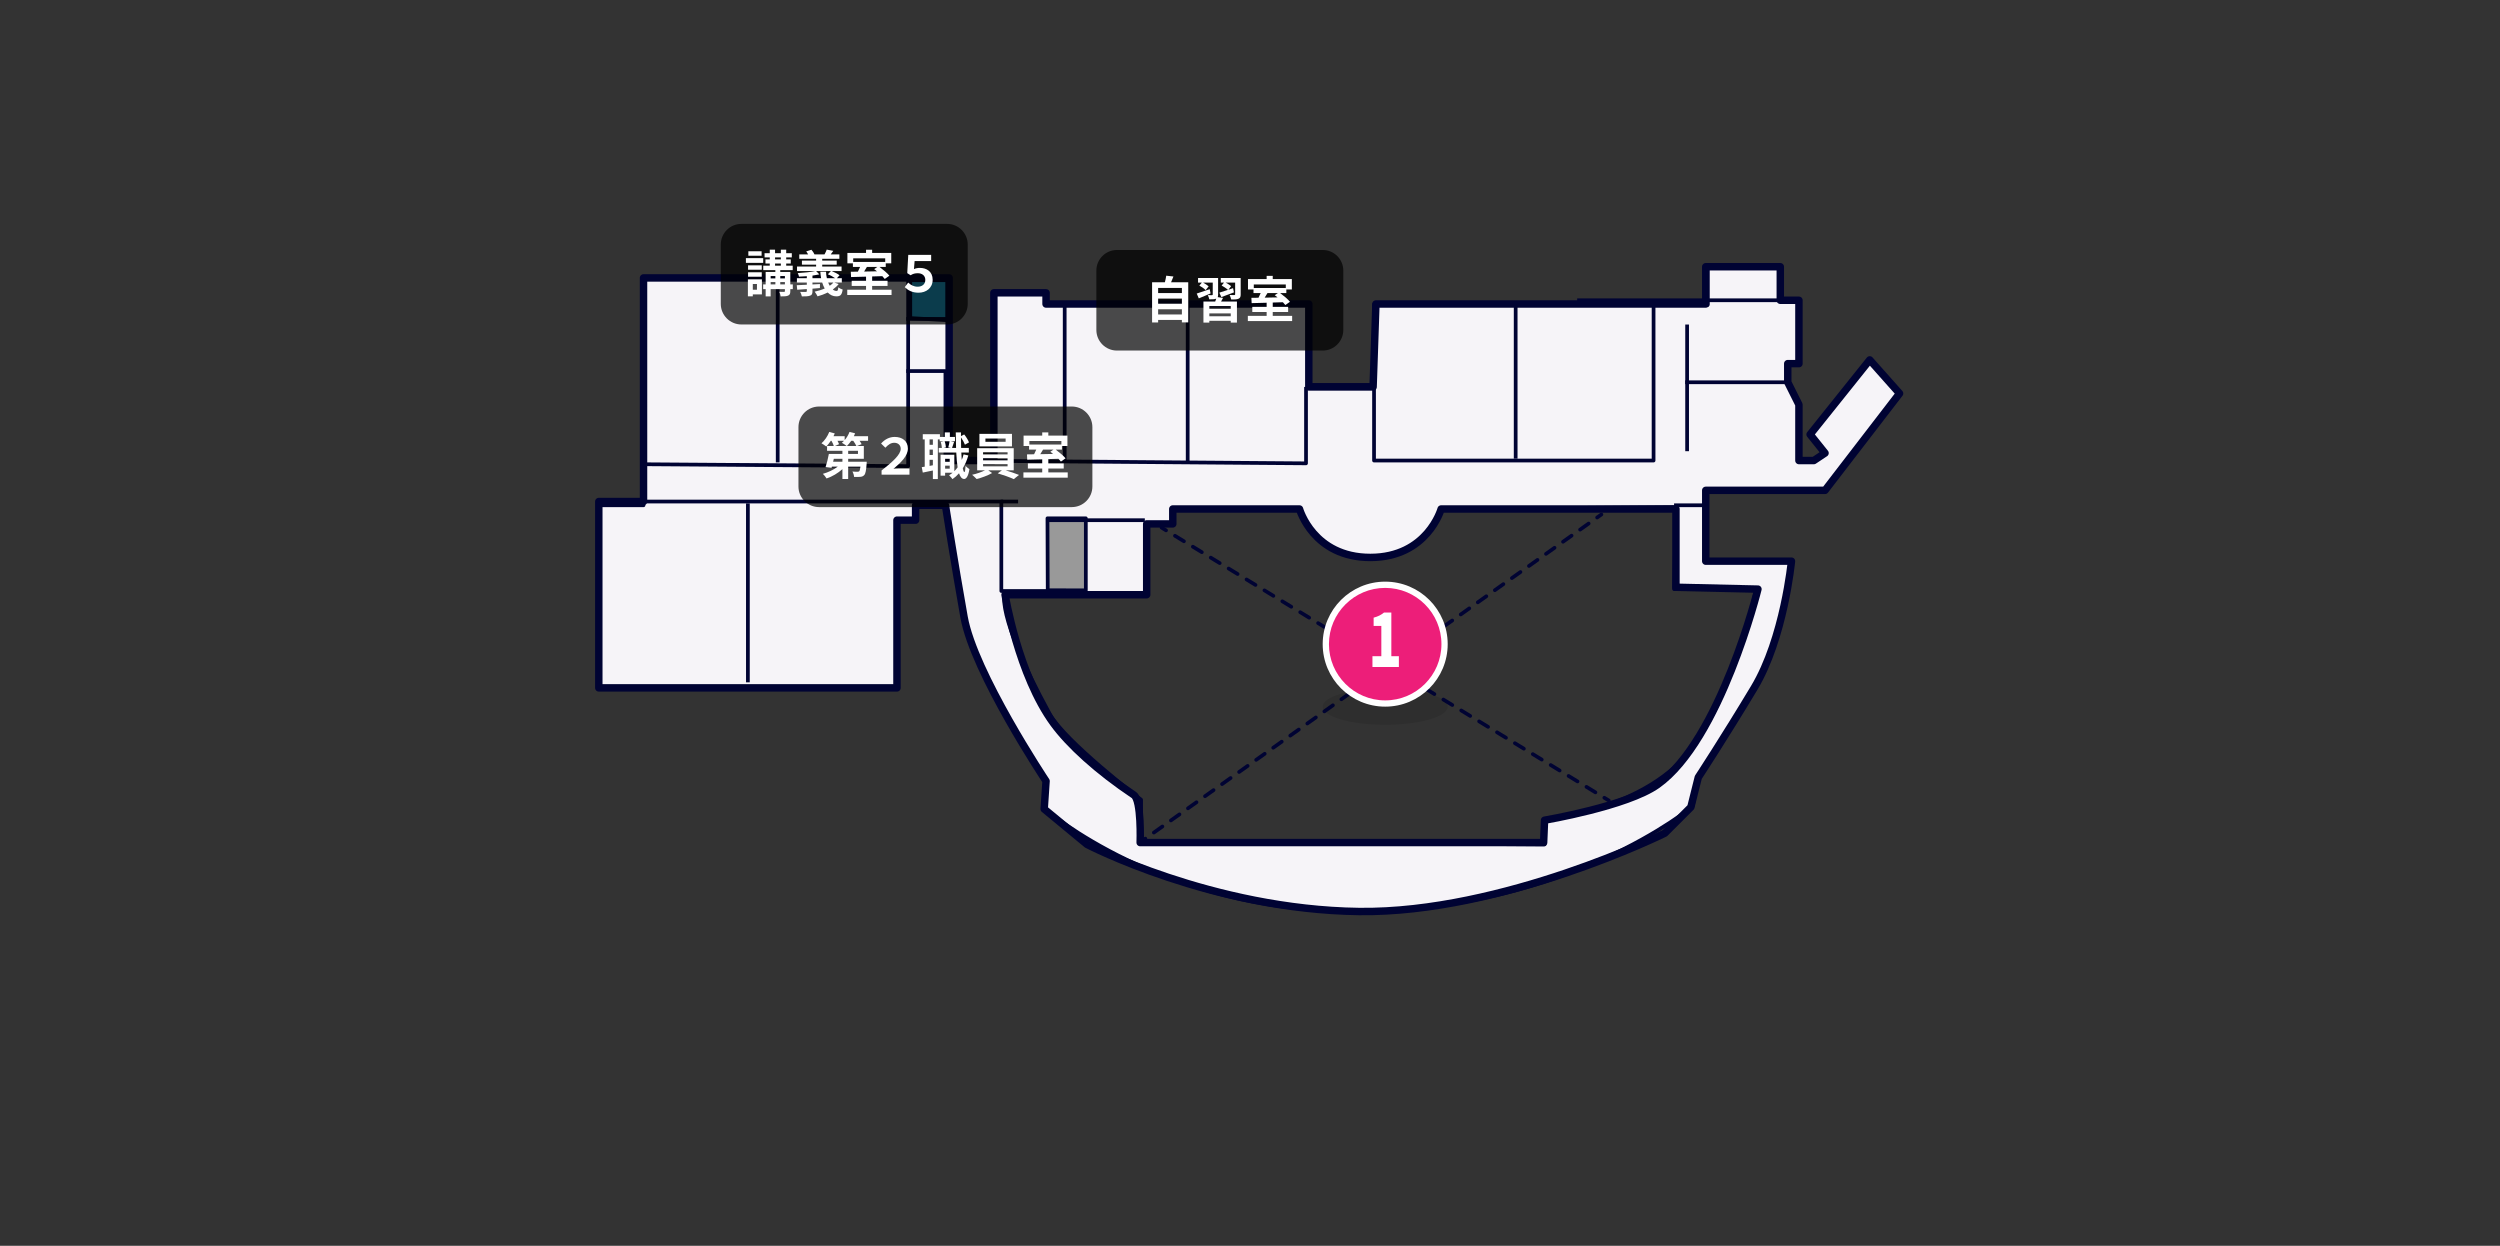 <?xml version="1.0" encoding="utf-8"?>
<!-- Generator: Adobe Illustrator 27.4.0, SVG Export Plug-In . SVG Version: 6.00 Build 0)  -->
<svg version="1.1" id="レイヤー_1" xmlns="http://www.w3.org/2000/svg" xmlns:xlink="http://www.w3.org/1999/xlink" x="0px"
	 y="0px" width="1200px" height="598px" viewBox="0 0 1200 598" style="enable-background:new 0 0 1200 598;" xml:space="preserve">
<rect x="0" y="0" width="1200" height="598" fill="#333333" stroke="none"/>
<style type="text/css">
	.st0{fill-rule:evenodd;clip-rule:evenodd;fill:#F6F4F8;stroke:#000333;stroke-width:1.789;stroke-miterlimit:10;}
	.st1{fill-rule:evenodd;clip-rule:evenodd;fill:#B9ACC8;stroke:#000333;stroke-width:1.789;stroke-miterlimit:10;}
	.st2{fill-rule:evenodd;clip-rule:evenodd;fill:#E5E0EB;stroke:#000333;stroke-width:1.789;stroke-miterlimit:10;}
	.st3{fill-rule:evenodd;clip-rule:evenodd;fill:#CCC1D6;stroke:#000333;stroke-width:1.789;stroke-miterlimit:10;}
	.st4{fill-rule:evenodd;clip-rule:evenodd;fill:#26C9FF;stroke:#000333;stroke-width:1.789;stroke-miterlimit:10;}
	.st5{fill-rule:evenodd;clip-rule:evenodd;fill:#999999;stroke:#000333;stroke-width:1.789;stroke-miterlimit:10;}
	
		.st6{fill-rule:evenodd;clip-rule:evenodd;fill:none;stroke:#000333;stroke-width:3.578;stroke-linecap:square;stroke-miterlimit:10;}
	
		.st7{fill-rule:evenodd;clip-rule:evenodd;fill:none;stroke:#000333;stroke-width:1.789;stroke-linecap:square;stroke-miterlimit:10;}
	.st8{fill:none;stroke:#000333;stroke-width:1.789;stroke-linecap:square;stroke-miterlimit:10;}
	.st9{fill:none;stroke:#000333;stroke-width:1.789;stroke-linecap:square;stroke-miterlimit:10;stroke-dasharray:4.869,4.869;}
	
		.st10{fill-rule:evenodd;clip-rule:evenodd;fill:none;stroke:#000333;stroke-width:1.789;stroke-linecap:square;stroke-miterlimit:10;stroke-dasharray:5,5;}
	
		.st11{fill-rule:evenodd;clip-rule:evenodd;fill:#B9ACC8;stroke:#000333;stroke-width:1.789;stroke-linecap:square;stroke-linejoin:round;stroke-miterlimit:10;}
	
		.st12{fill-rule:evenodd;clip-rule:evenodd;fill:#F6F4F8;stroke:#000333;stroke-width:1.789;stroke-linecap:square;stroke-linejoin:round;stroke-miterlimit:10;}
	
		.st13{fill-rule:evenodd;clip-rule:evenodd;fill:none;stroke:#000333;stroke-width:1.789;stroke-linecap:square;stroke-linejoin:round;stroke-miterlimit:10;}
	
		.st14{fill-rule:evenodd;clip-rule:evenodd;fill:none;stroke:#000333;stroke-width:3.578;stroke-linecap:square;stroke-linejoin:round;stroke-miterlimit:10;}
	
		.st15{fill-rule:evenodd;clip-rule:evenodd;fill:#CCC1D6;stroke:#000333;stroke-width:1.789;stroke-linecap:square;stroke-miterlimit:10;}
	
		.st16{fill-rule:evenodd;clip-rule:evenodd;fill:#E5E0EB;stroke:#000333;stroke-width:1.789;stroke-linecap:square;stroke-miterlimit:10;}
	.st17{fill:none;stroke:#000333;stroke-width:1.789;stroke-linecap:round;stroke-linejoin:round;}
	.st18{fill:none;stroke:#000333;stroke-width:1.789;stroke-linecap:round;stroke-linejoin:round;stroke-dasharray:5.042,5.042;}
	.st19{fill:none;stroke:#000333;stroke-width:1.789;stroke-linecap:round;stroke-linejoin:round;stroke-dasharray:5.089,5.089;}
	
		.st20{fill-rule:evenodd;clip-rule:evenodd;fill:#F6F4F8;stroke:#000333;stroke-width:1.789;stroke-linecap:round;stroke-linejoin:round;stroke-miterlimit:10;}
	.st21{fill:none;stroke:#000333;stroke-width:1.789;stroke-linecap:round;stroke-linejoin:round;stroke-dasharray:4.956,4.956;}
	.st22{fill:none;stroke:#000333;stroke-width:1.789;stroke-linecap:round;stroke-linejoin:round;stroke-dasharray:4.985,4.985;}
	.st23{fill:none;stroke:#000333;stroke-width:1.789;stroke-linecap:round;stroke-linejoin:round;stroke-dasharray:4.968,4.968;}
	.st24{fill:none;stroke:#000333;stroke-width:1.789;stroke-linecap:round;stroke-linejoin:round;stroke-dasharray:5.076,5.076;}
	.st25{fill:none;stroke:#000333;stroke-width:1.789;stroke-linecap:round;stroke-linejoin:round;stroke-dasharray:4.897,4.897;}
	.st26{fill:none;stroke:#000333;stroke-width:1.789;stroke-linecap:round;stroke-linejoin:round;stroke-dasharray:4.959,4.959;}
	
		.st27{fill-rule:evenodd;clip-rule:evenodd;fill:#999999;stroke:#000333;stroke-width:1.789;stroke-linecap:round;stroke-linejoin:round;stroke-miterlimit:10;}
	
		.st28{fill-rule:evenodd;clip-rule:evenodd;fill:#26C9FF;stroke:#000333;stroke-width:1.789;stroke-linecap:round;stroke-linejoin:round;stroke-miterlimit:10;}
	.st29{fill-rule:evenodd;clip-rule:evenodd;fill:#999999;}
	
		.st30{fill-rule:evenodd;clip-rule:evenodd;fill:#999999;stroke:#000333;stroke-width:1.789;stroke-linecap:square;stroke-linejoin:round;stroke-miterlimit:10;}
	
		.st31{fill-rule:evenodd;clip-rule:evenodd;fill:#E5E0EB;stroke:#000333;stroke-width:1.789;stroke-linecap:round;stroke-linejoin:round;stroke-miterlimit:10;}
	.st32{fill:none;stroke:#000333;stroke-width:1.789;stroke-linecap:round;stroke-linejoin:round;stroke-dasharray:4.945,4.945;}
	.st33{fill:none;stroke:#000333;stroke-width:1.789;stroke-linecap:round;stroke-linejoin:round;stroke-dasharray:4.902,4.902;}
	
		.st34{fill-rule:evenodd;clip-rule:evenodd;fill:#F6F4F8;stroke:#000333;stroke-width:3.578;stroke-linecap:square;stroke-linejoin:round;stroke-miterlimit:10;}
	
		.st35{fill-rule:evenodd;clip-rule:evenodd;fill:#26C9FF;stroke:#000333;stroke-width:3.578;stroke-linecap:square;stroke-linejoin:round;stroke-miterlimit:10;}
	
		.st36{fill-rule:evenodd;clip-rule:evenodd;fill:#26C9FF;stroke:#000333;stroke-width:1.789;stroke-linecap:square;stroke-linejoin:round;stroke-miterlimit:10;}
	.st37{fill:none;stroke:#000333;stroke-width:1.789;stroke-linecap:round;stroke-linejoin:round;stroke-dasharray:5.03,5.03;}
	.st38{fill:none;stroke:#000333;stroke-width:1.789;stroke-linecap:round;stroke-linejoin:round;stroke-dasharray:5.02,5.02;}
	.st39{fill:#BDBDAE;}
	.st40{fill:#BDBDAD;}
	.st41{fill-rule:evenodd;clip-rule:evenodd;fill:#533076;stroke:#000333;stroke-miterlimit:10;}
	.st42{opacity:0.1;}
	.st43{fill:#ED1E79;}
	.st44{fill:#FFFFFF;}
	.st45{opacity:0.7;}
</style>
<g>
	<path class="st12" d="M863.485,144.133h-9.392v-15.654h-34.438v17.89l-160.116-0.233v38.696H628.23v-38.911H502.105v-5.367h-25.046
		v80.505h-21.468v-87.661H308.892v109.13h-21.468v87.661h143.121v-80.505h8.945v-7.156h14.312c0,0,4.168,26.835,8.945,53.67
		c4.777,26.835,39.358,78.716,39.358,78.716l-0.447,13.418c0,0,56.354,49.198,148.488,49.198
		c102.063,0,162.353-50.539,162.353-50.539l2.683-13.865c0,0,12.523-19.089,26.835-42.936c14.312-23.848,17.89-60.826,17.89-60.826
		H818.76v-33.991h57.248l35.78-46.514l-14.312-16.101l-28.624,35.78l7.156,8.945l-5.367,3.578h-7.156v-26.835l-5.367-10.734v-8.945
		h5.367V144.133z M562.932,244.317h60.826c0,0,6.566,23.257,33.991,23.257c27.425,0,33.991-23.257,33.991-23.257l112.708-0.895
		l-0.895,39.358h39.358c0,0-8.945,45.172-29.519,74.691c-21.88,31.397-71.99,35.923-72.008,35.78c-0.054-0.304,0,12.076,0,12.076
		l-193.66-1.342V383.86c0,0-36.71-28.087-43.831-41.147c-26.835-49.198-21.468-58.143-21.468-58.143l67.982,0.895v-33.991h12.523
		V244.317z"/>
	<polygon class="st36" points="436.932,134.49 454.84,134.49 454.84,153.704 436.932,152.684 	"/>
	<path class="st14" d="M562.932,244.317h60.826c0,0,6.566,23.257,33.991,23.257c27.425,0,33.991-23.257,33.991-23.257h112.708
		v37.569l39.358,0.895c0,0-17.944,72.419-48.303,93.923c-14.527,10.287-54.117,16.996-54.117,16.996l-0.447,10.734h-193.66
		c0,0,0.698-20.341-3.041-22.846c-17.443-11.682-31.057-24.134-38.553-34.403c-16.996-23.257-23.257-61.721-23.257-61.721h67.982
		v-33.991h12.523V244.317z"/>
	<line class="st13" x1="757.934" y1="144.133" x2="852.751" y2="144.133"/>
	<polyline class="st13" points="310.681,222.849 435.912,223.743 435.912,131.609 	"/>
	<line class="st13" x1="435.912" y1="153.078" x2="453.802" y2="153.078"/>
	<polyline class="st13" points="626.889,186.621 626.889,222.402 453.802,221.06 453.802,178.124 435.912,178.124 	"/>
	<line class="st13" x1="511.05" y1="147.711" x2="511.05" y2="221.06"/>
	<line class="st13" x1="570.088" y1="147.711" x2="570.088" y2="221.06"/>
	<polyline class="st13" points="659.538,186.621 659.538,221.06 793.714,221.06 793.714,147.711 	"/>
	<line class="st13" x1="809.815" y1="156.656" x2="809.815" y2="215.693"/>
	<line class="st13" x1="809.815" y1="183.491" x2="856.329" y2="183.491"/>
	<line class="st13" x1="310.681" y1="240.739" x2="480.637" y2="240.739"/>
	<g>
		<g>
			<line class="st17" x1="557.564" y1="253.262" x2="559.699" y2="254.564"/>
			<line class="st37" x1="563.992" y1="257.184" x2="767.936" y2="381.624"/>
			<line class="st17" x1="770.082" y1="382.934" x2="772.216" y2="384.236"/>
		</g>
	</g>
	<g>
		<g>
			<line class="st17" x1="768.667" y1="246.953" x2="766.63" y2="248.401"/>
			<line class="st38" x1="762.538" y1="251.309" x2="551.809" y2="401.084"/>
			<line class="st17" x1="549.763" y1="402.538" x2="547.725" y2="403.986"/>
		</g>
	</g>
	<path class="st14" d="M854.54,128.031v16.101h8.945v30.413h-5.367v8.945l5.367,10.734v26.835h7.156l5.367-3.578l-7.156-8.945
		l28.624-35.78l14.312,16.101l-35.78,46.514H818.76v33.991h41.147c0,0-3.578,36.979-17.89,60.826
		c-14.312,23.847-26.835,42.936-26.835,42.936l-3.578,14.312l-12.523,12.523c0,0-77.732,38.446-146.699,37.569
		c-70.666-0.895-130.598-32.202-130.598-32.202l-20.574-16.996l0.895-13.418c0,0-34.582-51.881-39.358-78.716
		c-4.777-26.835-8.945-53.67-8.945-53.67H439.49v7.156h-8.945v80.505H287.424v-89.45h21.468V133.398h146.699v87.661h21.468v-80.505
		h25.046v5.367H628.23v39.805h30.86l1.342-39.805H818.76v-17.89H854.54z"/>
	<polyline class="st13" points="487.793,240.739 480.637,240.739 480.637,283.675 503.894,283.675 	"/>
	<polygon class="st30" points="502.785,248.79 521.194,248.79 521.194,283.371 502.91,283.317 	"/>
	<line class="st13" x1="503.894" y1="249.684" x2="548.62" y2="249.684"/>
	<line class="st13" x1="373.297" y1="135.187" x2="373.297" y2="221.06"/>
	<line class="st13" x1="358.985" y1="242.528" x2="358.985" y2="326.611"/>
	<line class="st13" x1="804.448" y1="242.528" x2="816.971" y2="242.528"/>
	<line class="st13" x1="727.52" y1="147.711" x2="727.52" y2="219.271"/>
</g>
<g>
	<ellipse class="st42" cx="664.891" cy="339.19" rx="30" ry="8.706"/>
	<g>
		<circle class="st43" cx="664.89" cy="309.19" r="28.5"/>
		<path class="st44" d="M664.891,282.19c14.888,0,27,12.112,27,27s-12.112,27-27,27s-27-12.112-27-27S650.003,282.19,664.891,282.19
			 M664.891,279.19c-16.569,0-30,13.431-30,30s13.431,30,30,30c16.568,0,30-13.431,30-30S681.459,279.19,664.891,279.19
			L664.891,279.19z"/>
	</g>
</g>
<path class="st45" d="M454.635,155.749h-98.786c-5.43,0-9.873-4.443-9.873-9.873v-28.534c0-5.43,4.443-9.873,9.873-9.873h98.786
	c5.43,0,9.873,4.443,9.873,9.873v28.534C464.508,151.306,460.065,155.749,454.635,155.749z"/>
<g>
	<path class="st44" d="M366.338,126.169h-8.305v-2.256h8.305V126.169z M365.714,141.314h-4.368v0.937h-2.353v-8.185h6.721V141.314z
		 M365.643,129.481h-6.577v-2.136h6.577V129.481z M359.065,130.681h6.577v2.16h-6.577V130.681z M365.57,122.76h-6.361v-2.16h6.361
		V122.76z M361.346,136.322v2.736h1.992v-2.736H361.346z M380.547,138.77h-1.199v0.984c0,1.2-0.24,1.775-1.057,2.136
		c-0.792,0.36-1.969,0.384-3.576,0.384c-0.072-0.672-0.36-1.584-0.648-2.208c0.937,0.048,1.992,0.048,2.28,0.048
		c0.312-0.023,0.408-0.096,0.408-0.384v-0.96h-6.841v3.504h-2.4v-3.504h-1.199v-2.256h1.199v-5.977h4.656v-0.864h-5.809v-2.16h3.121
		v-1.032h-2.064v-1.969h2.064v-0.96h-2.496v-2.016h2.496v-1.681h2.544v1.681h2.784v-1.681h2.568v1.681h2.688v2.016h-2.688v0.96
		h2.184v1.969h-2.184v1.032h3.12v2.16h-5.976v0.864h4.824v5.977h1.199V138.77z M369.914,132.506v1.128h2.256v-1.128H369.914z
		 M369.914,136.514h2.256v-1.129h-2.256V136.514z M372.026,124.512h2.784v-0.96h-2.784V124.512z M372.026,127.513h2.784v-1.032
		h-2.784V127.513z M374.523,132.506v1.128h2.231v-1.128H374.523z M376.755,136.514v-1.129h-2.231v1.129H376.755z"/>
	<path class="st44" d="M402.555,136.345c-0.744,0.984-1.729,1.849-2.809,2.617c0.576,0.455,1.177,0.695,1.801,0.695
		c0.576,0,0.721-0.432,0.84-1.775c0.553,0.504,1.44,0.911,2.088,1.104c-0.383,2.688-1.176,3.265-3.072,3.265
		c-1.584,0-2.951-0.672-4.104-1.849c-1.536,0.769-3.217,1.393-4.873,1.849c-0.264-0.576-0.936-1.704-1.392-2.257
		c1.656-0.359,3.336-0.863,4.824-1.512c-0.479-0.84-0.888-1.8-1.2-2.856h-4.68v0.912l3.6-0.192l-0.023,1.921l-3.576,0.288v1.224
		c0,1.272-0.265,1.824-1.152,2.137c-0.937,0.336-2.16,0.359-3.937,0.359c-0.144-0.672-0.479-1.56-0.816-2.184
		c1.032,0.071,2.353,0.048,2.712,0.023c0.36,0,0.48-0.096,0.48-0.408v-0.96c-1.68,0.145-3.264,0.24-4.608,0.336l-0.216-2.184
		c1.32-0.048,3-0.12,4.824-0.216v-1.057h-4.752v-2.088h4.752v-0.96c-1.271,0.12-2.568,0.191-3.744,0.216
		c-0.096-0.48-0.359-1.225-0.6-1.704c2.928-0.168,6.336-0.504,8.448-0.984h-8.809v-2.16h9.169v-0.888h-6.816v-1.969h6.816v-0.863
		h-8.089v-2.112h4.248c-0.264-0.504-0.575-1.009-0.912-1.44l2.497-0.792c0.6,0.624,1.199,1.56,1.463,2.232h4.825
		c0.407-0.721,0.84-1.633,1.056-2.305l3.168,0.601c-0.432,0.624-0.863,1.224-1.248,1.704h4.152v2.112h-8.232v0.863h6.961v1.969
		h-6.961v0.888h9.289v2.16h-4.752c1.319,0.504,2.928,1.345,3.792,2.017l-1.272,1.416h2.353v2.088h-3.601L402.555,136.345z
		 M394.131,133.538c-0.192-0.984-0.312-2.04-0.385-3.12h2.736c0.049,1.104,0.191,2.136,0.408,3.12h3.961
		c-0.937-0.672-2.305-1.44-3.505-1.872l1.488-1.561h-7.104l1.56,1.608c-0.983,0.216-2.112,0.408-3.312,0.576v1.248H394.131z
		 M397.539,135.626c0.215,0.552,0.455,1.08,0.744,1.536c0.672-0.456,1.271-0.984,1.752-1.536H397.539z"/>
	<path class="st44" d="M427.947,139.082v2.521h-21.266v-2.521h9.024v-1.848h-6.889v-2.448h6.889v-1.992
		c-2.688,0.072-5.208,0.144-7.2,0.192l-0.121-2.545l3.409-0.048c0.36-0.72,0.743-1.512,1.056-2.256h-3.456v-1.729h-2.64v-4.992
		h8.952v-1.536h2.929v1.536h9.168v4.992h-2.64v1.729h-3.001c1.729,1.271,3.745,2.976,4.753,4.2l-2.231,1.561
		c-0.312-0.408-0.721-0.864-1.177-1.345l-4.872,0.145v2.088h7.393v2.448h-7.393v1.848H427.947z M409.537,124.008v1.704h15.361
		v-1.704H409.537z M416.114,128.137c-0.433,0.744-0.912,1.512-1.345,2.208l6.169-0.12c-0.456-0.384-0.912-0.744-1.345-1.056
		l1.537-1.032H416.114z"/>
	<path class="st44" d="M434.281,137.834l1.656-2.184c1.248,1.176,2.641,1.968,4.561,1.968c2.041,0,3.648-1.128,3.648-3.264
		c0-2.089-1.607-3.217-3.6-3.217c-1.297,0-2.281,0.24-3.457,0.984l-1.607-1.009l0.479-8.761h10.993v2.977h-7.945l-0.312,3.841
		c0.864-0.408,1.776-0.576,2.856-0.576c3.24,0,6.12,1.776,6.12,5.688c0,4.032-3.169,6.217-6.769,6.217
		C437.882,140.499,435.89,139.394,434.281,137.834z"/>
</g>
<path class="st45" d="M514.471,243.411H393.134c-5.43,0-9.873-4.443-9.873-9.873v-28.534c0-5.43,4.443-9.873,9.873-9.873h121.337
	c5.43,0,9.873,4.443,9.873,9.873v28.534C524.343,238.968,519.901,243.411,514.471,243.411z"/>
<g>
	<path class="st44" d="M416.676,211.574h-4.081c0.408,0.576,0.769,1.152,0.984,1.632l-2.232,0.864h3.288v6.145h-7.512v1.416h8.904
		c0,0-0.023,0.672-0.049,1.009c-0.239,3.216-0.527,4.752-1.151,5.4c-0.528,0.576-1.08,0.768-1.824,0.84
		c-0.672,0.072-1.824,0.072-3.048,0.048c-0.049-0.84-0.385-1.92-0.793-2.592c1.009,0.096,1.992,0.119,2.449,0.096
		c0.359,0,0.576-0.024,0.815-0.216c0.24-0.24,0.408-0.889,0.576-2.209h-5.88v5.929h-2.761v-4.752
		c-2.136,1.944-4.921,3.576-7.608,4.488c-0.385-0.672-1.201-1.704-1.776-2.232c2.521-0.696,5.185-1.968,7.128-3.433h-2.808
		l-0.144,0.553l-2.881-0.336c0.553-1.704,1.225-4.249,1.584-6.337h6.505v-1.488h-7.368v-2.328h3.24
		c-0.217-0.72-0.648-1.656-1.129-2.496h-0.312c-0.696,1.056-1.464,2.017-2.185,2.761c-0.527-0.456-1.656-1.2-2.305-1.561
		c1.537-1.296,2.953-3.408,3.745-5.448l2.64,0.72c-0.168,0.432-0.384,0.888-0.6,1.32h5.353v1.896c0.983-1.129,1.8-2.521,2.328-3.937
		l2.688,0.672c-0.168,0.456-0.385,0.912-0.6,1.368h6.816V211.574z M404.362,220.215h-4.128l-0.336,1.416h4.464V220.215z
		 M401.986,211.574c0.312,0.576,0.6,1.176,0.744,1.632l-1.945,0.864h5.594c-0.576-0.479-1.656-1.2-2.281-1.536
		c0.36-0.288,0.721-0.6,1.057-0.96H401.986z M411.059,214.07c-0.288-0.696-0.912-1.656-1.512-2.496h-0.961
		c-0.647,0.96-1.367,1.824-2.063,2.496H411.059z M411.826,216.398h-4.703v1.488h4.703V216.398z"/>
	<path class="st44" d="M423.154,225.831c5.088-3.984,9.192-7.561,9.192-10.393c0-1.776-1.296-2.904-3.072-2.904
		c-1.656,0-2.856,0.84-4.296,2.376l-2.064-2.016c1.824-2.064,4.104-3.168,6.528-3.168c3.673,0,6.337,1.991,6.337,5.592
		c0,3.456-3.121,6.528-6.938,9.745c0.961-0.072,1.776-0.168,2.641-0.168h5.064v2.952h-13.393V225.831z"/>
	<path class="st44" d="M464.795,218.606c-0.648,2.305-1.535,4.369-2.664,6.169c0.217,1.152,0.48,1.8,0.768,1.824
		c0.289,0,0.48-1.104,0.576-3c0.408,0.576,1.44,1.319,1.849,1.584c-0.601,3.888-1.728,4.729-2.544,4.729
		c-1.08-0.024-1.873-0.984-2.448-2.736c-0.937,1.08-1.992,2.016-3.145,2.808c-0.312-0.479-1.128-1.416-1.632-1.872
		c0.6-0.359,1.176-0.768,1.704-1.2h-3.601v1.393h-2.184V218.27h6.6v7.897c0.576-0.553,1.104-1.177,1.584-1.849
		c-0.312-1.944-0.527-4.345-0.647-7.104h-8.425v-2.208h1.512c-0.047-0.792-0.24-1.969-0.527-2.856l1.393-0.336h-1.896v-0.889h-0.912
		v19.01h-2.377v-4.104c-1.703,0.36-3.408,0.721-4.848,1.009l-0.48-2.616c0.432-0.048,0.912-0.12,1.416-0.217v-13.081h-0.936v-2.496
		h8.232v1.297h2.352v-2.161h2.425v2.161h2.448v2.088h-2.064l1.633,0.312c-0.36,1.032-0.696,2.112-0.961,2.881h1.92
		c-0.071-2.28-0.119-4.801-0.144-7.465h2.497v1.8l1.535-0.815c0.984,1.176,1.92,2.736,2.328,3.816l-1.968,1.104
		c-0.336-0.96-1.104-2.376-1.896-3.504c0,1.775,0.023,3.456,0.071,5.064h3.696v2.208h-3.6c0.047,1.272,0.119,2.448,0.215,3.528
		c0.336-0.84,0.625-1.729,0.865-2.641L464.795,218.606z M447.777,210.925h-1.584v2.593h1.584V210.925z M447.777,215.822h-1.584
		v2.593h1.584V215.822z M447.777,223.335v-2.616h-1.584v2.904L447.777,223.335z M453.418,211.814
		c0.36,0.912,0.576,2.136,0.625,2.928l-1.08,0.265h3.432l-1.225-0.265c0.24-0.84,0.504-2.063,0.625-2.928H453.418z M453.658,220.239
		v1.439h2.209v-1.439H453.658z M455.867,224.967v-1.44h-2.209v1.44H455.867z"/>
	<path class="st44" d="M482.699,225.759c2.256,0.672,4.775,1.536,6.432,2.208l-2.52,2.016c-1.849-0.863-5.16-2.04-7.705-2.784
		l2.016-1.439h-6.552l1.849,1.296c-1.945,1.128-5.018,2.28-7.441,2.88c-0.527-0.6-1.512-1.488-2.16-2.04
		c2.088-0.456,4.561-1.32,6.193-2.136h-3.77V215.15h17.546v10.609H482.699z M485.747,214.262h-15.626v-6.001h15.626V214.262z
		 M471.874,218.127h11.761v-1.032h-11.761V218.127z M471.874,220.959h11.761v-1.008h-11.761V220.959z M471.874,223.839h11.761
		v-1.056h-11.761V223.839z M482.699,210.494h-9.697v1.561h9.697V210.494z"/>
	<path class="st44" d="M512.508,226.743v2.521h-21.267v-2.521h9.024v-1.848h-6.889v-2.448h6.889v-1.992
		c-2.688,0.072-5.208,0.144-7.2,0.192l-0.12-2.545l3.408-0.048c0.36-0.72,0.744-1.512,1.057-2.256h-3.457v-1.729h-2.64v-4.992h8.952
		v-1.536h2.929v1.536h9.169v4.992h-2.641v1.729h-3c1.729,1.271,3.744,2.976,4.752,4.2l-2.231,1.561
		c-0.312-0.408-0.72-0.864-1.177-1.345l-4.872,0.145v2.088h7.393v2.448h-7.393v1.848H512.508z M494.098,211.67v1.704h15.361v-1.704
		H494.098z M500.674,215.799c-0.432,0.744-0.912,1.512-1.344,2.208l6.168-0.12c-0.455-0.384-0.912-0.744-1.344-1.056l1.536-1.032
		H500.674z"/>
</g>
<path class="st45" d="M634.916,168.272H536.13c-5.43,0-9.873-4.443-9.873-9.873v-28.534c0-5.43,4.443-9.873,9.873-9.873h98.786
	c5.43,0,9.873,4.443,9.873,9.873v28.534C644.789,163.829,640.346,168.272,634.916,168.272z"/>
<g>
	<path class="st44" d="M570.355,135.475v19.273h-3.048v-1.176h-11.401v1.2h-2.904v-19.298h6.145
		c0.264-1.032,0.528-2.185,0.648-3.145l3.456,0.384c-0.36,0.961-0.743,1.896-1.128,2.761H570.355z M555.906,138.212v2.472h11.401
		v-2.472H555.906z M555.906,143.324v2.472h11.401v-2.472H555.906z M567.308,150.932v-2.496h-11.401v2.496H567.308z"/>
	<path class="st44" d="M581.082,140.851c-1.92,0.841-3.96,1.681-5.664,2.377l-0.984-2.328c1.561-0.48,3.912-1.297,6.217-2.089
		L581.082,140.851z M587.059,142.988c-0.287,0.624-0.623,1.224-0.936,1.752h7.609v10.104h-2.977v-0.863h-10.273v0.863h-2.832V144.74
		h5.641c0.191-0.456,0.359-0.96,0.504-1.392l-0.072,0.023c-0.744,0.312-1.8,0.312-3.264,0.312c-0.096-0.624-0.433-1.465-0.721-2.017
		c0.816,0.024,1.752,0.024,2.017,0.024c0.264,0,0.36-0.097,0.36-0.336v-5.713h-4.633c0.96,0.528,2.088,1.248,2.664,1.8l-1.439,1.824
		c-0.601-0.672-1.945-1.607-3.025-2.184l1.201-1.44h-1.824v-2.208h9.625v7.944c0,0.528-0.049,0.937-0.193,1.248L587.059,142.988z
		 M590.756,146.9h-10.273v1.393h10.273V146.9z M590.756,151.821v-1.393h-10.273v1.393H590.756z M595.531,141.307
		c0,1.152-0.239,1.729-1.056,2.089c-0.792,0.359-1.944,0.384-3.504,0.359c-0.12-0.672-0.456-1.56-0.769-2.16
		c0.912,0.048,1.969,0.048,2.256,0.048c0.312-0.023,0.408-0.096,0.408-0.359v-5.641h-4.584c0.984,0.504,2.088,1.2,2.664,1.704
		l-1.296,1.729c0.72-0.265,1.464-0.505,2.208-0.769l0.432,2.04c-2.063,0.792-4.271,1.608-6.048,2.257l-0.96-2.137
		c1.104-0.336,2.568-0.792,4.128-1.32c-0.672-0.672-1.992-1.536-3.024-2.088l1.152-1.416h-1.561v-2.208h9.553V141.307z"/>
	<path class="st44" d="M620.229,151.604v2.521h-21.267v-2.521h9.024v-1.848h-6.889v-2.448h6.889v-1.992
		c-2.688,0.072-5.208,0.144-7.2,0.192l-0.12-2.545l3.408-0.048c0.36-0.72,0.744-1.512,1.057-2.256h-3.457v-1.729h-2.64v-4.992h8.952
		v-1.536h2.929v1.536h9.169v4.992h-2.641v1.729h-3c1.729,1.271,3.744,2.976,4.752,4.2l-2.231,1.561
		c-0.312-0.408-0.72-0.864-1.177-1.345l-4.872,0.145v2.088h7.393v2.448h-7.393v1.848H620.229z M601.818,136.531v1.704h15.361v-1.704
		H601.818z M608.395,140.66c-0.432,0.744-0.912,1.512-1.344,2.208l6.168-0.12c-0.455-0.384-0.912-0.744-1.344-1.056l1.536-1.032
		H608.395z"/>
</g>
<g>
	<path class="st44" d="M658.774,314.978h4.265v-14.543h-3.697v-3.959c2.158-0.576,3.562-1.296,4.967-2.448h3.535v20.95h3.617v5.183
		h-12.687V314.978z"/>
</g>
</svg>
